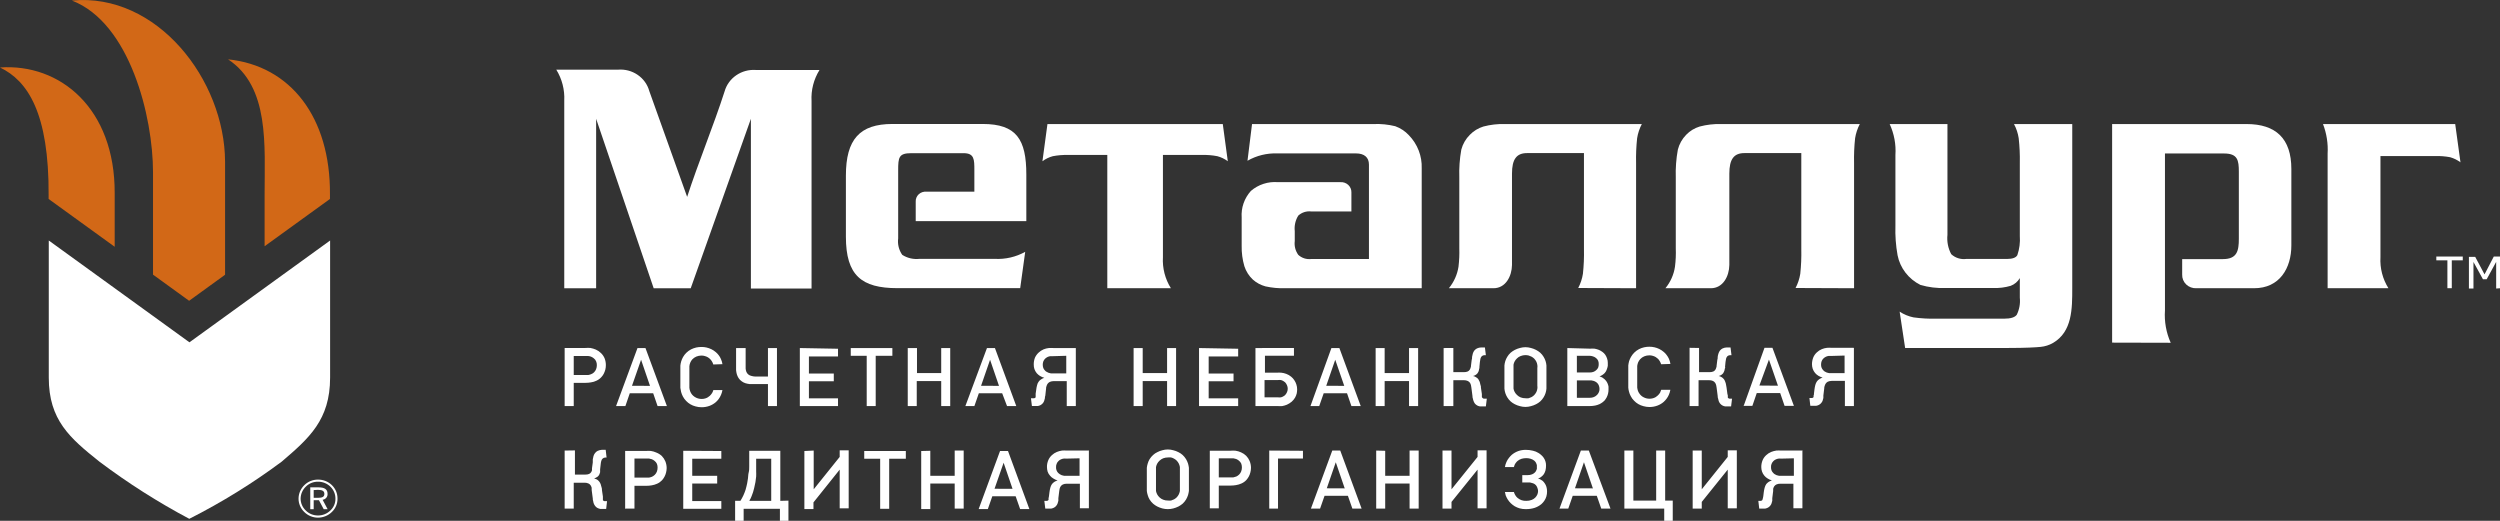<?xml version="1.0" encoding="UTF-8"?> <svg xmlns="http://www.w3.org/2000/svg" width="192" height="40" viewBox="0 0 192 40" fill="none"><rect x="0" y="0" width="192" height="40" fill="#333333" stroke="none"/><g clip-path="url(#clip0_6475_1337)"><path fill-rule="evenodd" clip-rule="evenodd" d="M14.537 39.845C17.032 38.583 19.41 37.112 21.643 35.448C23.724 33.663 25.352 32.258 25.352 29.003V18.471L14.549 26.29L3.746 18.471V29.003C3.746 32.258 5.368 33.645 7.627 35.448C9.807 37.089 12.117 38.56 14.537 39.845Z" fill="white"></path><path fill-rule="evenodd" clip-rule="evenodd" d="M20.321 18.911V15.002C20.321 11.14 20.712 6.671 17.517 4.558C22.334 5.052 25.383 9.033 25.34 14.918V15.281L20.321 18.911ZM11.752 21.101V13.223C11.752 8.98 9.983 1.756 5.521 0.042C12.064 -0.583 17.26 6.135 17.285 12.407C17.285 20.81 17.285 13.127 17.285 21.101L14.524 23.101L11.764 21.101H11.752ZM0 5.183C2.136 6.207 3.77 8.688 3.734 15.008V15.281L8.808 18.953V14.841C8.832 8.313 4.603 4.856 0 5.183Z" fill="#D26817"></path><path fill-rule="evenodd" clip-rule="evenodd" d="M24.421 36.834C24.226 36.832 24.033 36.869 23.854 36.941C23.674 37.014 23.511 37.121 23.375 37.257C23.092 37.531 22.931 37.903 22.928 38.292C22.927 38.483 22.966 38.673 23.041 38.85C23.117 39.027 23.228 39.187 23.368 39.321C23.505 39.459 23.669 39.568 23.849 39.643C24.03 39.717 24.225 39.756 24.421 39.756C24.621 39.755 24.818 39.716 25.002 39.64C25.186 39.565 25.353 39.454 25.492 39.316C25.632 39.182 25.742 39.023 25.815 38.847C25.889 38.671 25.925 38.482 25.921 38.292C25.923 38.1 25.886 37.909 25.812 37.731C25.737 37.553 25.627 37.392 25.487 37.256C25.347 37.12 25.181 37.013 24.998 36.94C24.815 36.868 24.619 36.832 24.421 36.834ZM25.762 38.298C25.764 38.466 25.732 38.633 25.665 38.789C25.599 38.945 25.5 39.085 25.376 39.202C25.251 39.325 25.103 39.423 24.939 39.489C24.775 39.556 24.599 39.59 24.421 39.589C24.247 39.59 24.074 39.556 23.913 39.491C23.752 39.426 23.607 39.33 23.485 39.208C23.359 39.089 23.259 38.947 23.191 38.789C23.123 38.632 23.087 38.463 23.087 38.292C23.092 37.945 23.237 37.614 23.491 37.37C23.611 37.249 23.756 37.153 23.916 37.089C24.076 37.025 24.248 36.992 24.421 36.995C24.598 36.993 24.773 37.026 24.936 37.091C25.099 37.156 25.248 37.252 25.373 37.373C25.497 37.494 25.596 37.639 25.663 37.797C25.73 37.956 25.763 38.126 25.762 38.298ZM24.47 37.429C24.948 37.429 25.156 37.596 25.156 37.923C25.166 38.032 25.132 38.141 25.061 38.227C24.991 38.312 24.888 38.368 24.776 38.381L25.162 39.107H24.862L24.495 38.417H24.091V39.107H23.828V37.429H24.47ZM24.415 37.62C24.758 37.62 24.911 37.715 24.911 37.935C24.911 38.155 24.758 38.233 24.415 38.233H24.091V37.638L24.415 37.62Z" fill="white"></path><path fill-rule="evenodd" clip-rule="evenodd" d="M52.773 15.121C53.611 12.532 54.817 9.61 55.65 7.016C55.792 6.516 56.109 6.079 56.545 5.78C56.981 5.48 57.51 5.337 58.043 5.374H62.939C62.494 6.089 62.281 6.919 62.327 7.754V22.16H57.669V9.123L53.048 22.137H50.202L45.783 9.123V22.137H43.335V7.73C43.377 6.895 43.164 6.067 42.723 5.35H47.466C48.001 5.307 48.534 5.448 48.972 5.748C49.411 6.048 49.727 6.489 49.865 6.992L52.773 15.121Z" fill="white"></path><path fill-rule="evenodd" clip-rule="evenodd" d="M149.564 9.527V18.036C149.511 18.547 149.611 19.061 149.852 19.518C150.004 19.66 150.187 19.768 150.387 19.831C150.587 19.895 150.8 19.914 151.009 19.887H154.149C154.565 19.887 154.828 19.786 154.932 19.595C155.094 19.122 155.159 18.623 155.122 18.125V12.514C155.135 11.88 155.106 11.246 155.036 10.616C154.979 10.236 154.857 9.868 154.675 9.527H159.149V22.136C159.149 23.713 159.149 25.474 157.674 26.337C157.382 26.504 157.057 26.608 156.72 26.641C156.371 26.677 155.557 26.724 154.271 26.724H146.314L145.892 23.933C146.212 24.146 146.572 24.295 146.951 24.374C147.537 24.455 148.128 24.489 148.72 24.475H153.91C154.418 24.475 154.743 24.374 154.889 24.171C155.087 23.765 155.168 23.315 155.122 22.868V21.357C154.966 21.629 154.717 21.839 154.418 21.952C153.984 22.08 153.531 22.136 153.078 22.118H149.405C148.756 22.144 148.106 22.064 147.483 21.88C147.033 21.654 146.641 21.332 146.338 20.937C146.035 20.542 145.828 20.085 145.733 19.601C145.599 18.855 145.544 18.097 145.568 17.34V11.907C145.622 11.091 145.471 10.274 145.127 9.527H149.564Z" fill="white"></path><path fill-rule="evenodd" clip-rule="evenodd" d="M85.041 22.136V11.901H82.017C81.627 11.891 81.237 11.923 80.854 11.996C80.566 12.074 80.296 12.205 80.059 12.383L80.444 9.527H93.91L94.295 12.383C94.056 12.205 93.784 12.074 93.493 11.996C93.111 11.922 92.721 11.89 92.331 11.901H89.313V19.756C89.264 20.591 89.478 21.421 89.925 22.136H85.041Z" fill="white"></path><path fill-rule="evenodd" clip-rule="evenodd" d="M178.761 22.136V11.806C178.807 11.03 178.686 10.254 178.406 9.527H188.56L188.964 12.466C188.726 12.289 188.457 12.156 188.169 12.074C187.786 12.003 187.396 11.973 187.006 11.985H182.819V19.756C182.771 20.591 182.984 21.421 183.431 22.136H178.761Z" fill="white"></path><path fill-rule="evenodd" clip-rule="evenodd" d="M187.109 19.994H187.96V22.136H188.297V19.994H189.141V19.703H187.109V19.994ZM192.006 22.136V19.703H191.522L190.812 21.071L190.096 19.726H189.613V22.16H189.962C189.962 21.476 189.962 20.797 189.962 20.119L190.69 21.446H190.978L191.706 20.113C191.706 20.792 191.706 21.476 191.706 22.16L192.006 22.136Z" fill="white"></path><path fill-rule="evenodd" clip-rule="evenodd" d="M142.392 22.136V12.52C142.378 11.884 142.404 11.248 142.472 10.616C142.532 10.237 142.654 9.869 142.833 9.527H132.189C131.631 9.51 131.074 9.575 130.536 9.717C130.141 9.837 129.784 10.054 129.502 10.348C129.188 10.668 128.967 11.062 128.859 11.491C128.73 12.197 128.677 12.915 128.7 13.633V19.072C128.718 19.541 128.697 20.01 128.639 20.476C128.551 21.084 128.298 21.657 127.904 22.136H131.393C132.323 22.136 132.801 21.22 132.813 20.351V13.335C132.813 12.235 133.156 11.758 133.97 11.758H138.34V19.131C138.354 19.765 138.328 20.399 138.261 21.029C138.2 21.409 138.078 21.776 137.899 22.118L142.392 22.136Z" fill="white"></path><path fill-rule="evenodd" clip-rule="evenodd" d="M78.822 16.983H70.327V15.489C70.321 15.383 70.338 15.278 70.379 15.179C70.419 15.08 70.481 14.992 70.56 14.918C70.639 14.845 70.734 14.79 70.837 14.756C70.941 14.722 71.05 14.71 71.159 14.722H74.831V13.079C74.831 12.246 74.831 11.764 73.999 11.764H69.996C69.017 11.764 68.98 12.086 68.98 13.103V18.31C68.922 18.753 69.033 19.202 69.292 19.572C69.68 19.822 70.146 19.931 70.608 19.881H76.404C77.219 19.923 78.029 19.735 78.736 19.34L78.351 22.13H68.919C66.171 22.13 64.965 21.16 64.965 18.179V13.484C64.965 10.705 66.024 9.521 68.539 9.521H75.468C78.069 9.521 78.822 10.711 78.822 13.407V16.983Z" fill="white"></path><path fill-rule="evenodd" clip-rule="evenodd" d="M96.156 9.527H105.496C106.054 9.504 106.613 9.56 107.155 9.693C107.556 9.838 107.915 10.075 108.201 10.384C108.531 10.724 108.788 11.124 108.957 11.561C109.126 11.998 109.204 12.464 109.187 12.931V22.136H98.714C98.2 22.152 97.686 22.104 97.184 21.993C96.827 21.896 96.498 21.719 96.223 21.476C95.919 21.192 95.694 20.838 95.568 20.446C95.419 19.935 95.349 19.406 95.36 18.875V16.703C95.334 16.334 95.384 15.964 95.505 15.614C95.627 15.263 95.819 14.94 96.07 14.662C96.352 14.419 96.682 14.233 97.04 14.118C97.397 14.002 97.776 13.959 98.151 13.99H102.938C103.047 13.981 103.158 13.995 103.262 14.031C103.365 14.067 103.46 14.123 103.541 14.196C103.621 14.27 103.684 14.359 103.727 14.457C103.77 14.556 103.79 14.662 103.788 14.769V16.239H100.691C100.513 16.219 100.332 16.238 100.162 16.293C99.992 16.349 99.836 16.44 99.706 16.56C99.486 16.918 99.392 17.336 99.437 17.75V18.512C99.389 18.885 99.485 19.262 99.706 19.571C99.836 19.692 99.992 19.783 100.162 19.839C100.332 19.894 100.513 19.913 100.691 19.893H105.135C105.135 17.447 105.135 15.079 105.135 12.639C105.135 12.091 104.78 11.782 104.143 11.782H98.096C97.293 11.753 96.498 11.949 95.807 12.347L96.156 9.527Z" fill="white"></path><path fill-rule="evenodd" clip-rule="evenodd" d="M162.211 26.314V9.527H172.537C174.783 9.527 175.976 10.64 175.976 12.978V18.852C175.976 20.583 175.083 22.142 173.106 22.136H168.687C168.542 22.144 168.398 22.122 168.263 22.072C168.127 22.023 168.004 21.946 167.901 21.847C167.798 21.749 167.717 21.631 167.664 21.5C167.611 21.369 167.586 21.229 167.591 21.089V19.899H170.719C171.814 19.899 171.943 19.262 171.943 18.334V13.198C171.943 12.306 171.857 11.788 170.804 11.788H166.269C166.269 15.638 166.269 19.994 166.269 23.844C166.211 24.693 166.362 25.544 166.71 26.325L162.211 26.314Z" fill="white"></path><path fill-rule="evenodd" clip-rule="evenodd" d="M125.651 22.136V12.52C125.636 11.884 125.663 11.248 125.731 10.616C125.791 10.237 125.913 9.869 126.092 9.527H115.576C115.019 9.51 114.462 9.575 113.924 9.717C113.53 9.839 113.174 10.056 112.889 10.348C112.569 10.666 112.341 11.06 112.228 11.491C112.102 12.198 112.051 12.916 112.075 13.633V19.072C112.09 19.541 112.069 20.01 112.014 20.476C111.922 21.083 111.666 21.656 111.273 22.136H114.701C115.631 22.136 116.109 21.22 116.121 20.351V13.335C116.121 12.235 116.464 11.758 117.278 11.758H121.648V19.131C121.662 19.765 121.636 20.399 121.568 21.029C121.508 21.409 121.386 21.776 121.207 22.118L125.651 22.136Z" fill="white"></path><path fill-rule="evenodd" clip-rule="evenodd" d="M43.365 31.187H44.063V29.402H44.969C45.108 29.402 45.248 29.39 45.385 29.366C45.53 29.347 45.671 29.305 45.801 29.241C45.943 29.178 46.07 29.087 46.175 28.974C46.25 28.895 46.313 28.807 46.364 28.712C46.416 28.611 46.457 28.505 46.487 28.396C46.517 28.279 46.531 28.16 46.53 28.039C46.531 27.86 46.498 27.683 46.432 27.516C46.369 27.369 46.278 27.235 46.162 27.123C46.048 27.008 45.913 26.916 45.764 26.849C45.631 26.792 45.492 26.75 45.348 26.724C45.218 26.713 45.087 26.713 44.957 26.724H43.365V31.187ZM44.063 27.343H44.975C45.044 27.337 45.114 27.337 45.183 27.343C45.254 27.35 45.324 27.366 45.391 27.391C45.467 27.422 45.537 27.464 45.599 27.516C45.683 27.576 45.747 27.659 45.783 27.754C45.821 27.844 45.84 27.941 45.838 28.039C45.839 28.145 45.82 28.25 45.783 28.349C45.747 28.439 45.693 28.522 45.624 28.593C45.562 28.655 45.487 28.704 45.403 28.735C45.331 28.766 45.255 28.788 45.177 28.801H44.975H44.063V27.319V27.343ZM47.313 31.187H48.029L48.366 30.205H50.165L50.502 31.187H51.218L49.572 26.73H48.959L47.313 31.187ZM48.537 29.628L49.235 27.629L49.92 29.634L48.537 29.628ZM55.484 27.968C55.465 27.832 55.425 27.7 55.368 27.575C55.324 27.466 55.264 27.364 55.19 27.272C55.129 27.192 55.059 27.118 54.982 27.051C54.877 26.959 54.76 26.881 54.633 26.819C54.514 26.763 54.389 26.719 54.26 26.688C54.134 26.66 54.004 26.646 53.874 26.647C53.739 26.646 53.603 26.66 53.471 26.688C53.332 26.72 53.199 26.768 53.073 26.831C52.937 26.902 52.813 26.992 52.705 27.099C52.607 27.197 52.522 27.307 52.455 27.426C52.396 27.532 52.348 27.644 52.314 27.759C52.283 27.864 52.262 27.972 52.252 28.081C52.247 28.176 52.247 28.271 52.252 28.366V29.557C52.252 29.616 52.252 29.694 52.252 29.789C52.264 29.893 52.282 29.996 52.308 30.098C52.34 30.217 52.385 30.333 52.442 30.443C52.508 30.57 52.593 30.686 52.693 30.788C52.886 30.994 53.138 31.141 53.415 31.211C53.566 31.254 53.723 31.276 53.881 31.276C54.09 31.277 54.297 31.241 54.493 31.169C54.67 31.103 54.834 31.006 54.976 30.884C55.055 30.813 55.127 30.735 55.19 30.651C55.341 30.444 55.441 30.206 55.484 29.955H54.786C54.765 30.032 54.735 30.106 54.695 30.175C54.645 30.256 54.586 30.33 54.517 30.396C54.468 30.439 54.414 30.479 54.358 30.515C54.293 30.554 54.223 30.584 54.15 30.604C53.972 30.654 53.783 30.652 53.606 30.599C53.428 30.547 53.271 30.445 53.152 30.306C53.088 30.23 53.039 30.143 53.005 30.05C52.973 29.964 52.953 29.874 52.944 29.783C52.938 29.7 52.938 29.616 52.944 29.533V28.414C52.938 28.317 52.938 28.22 52.944 28.122C52.963 27.933 53.04 27.752 53.164 27.605C53.252 27.511 53.358 27.436 53.477 27.385C53.601 27.334 53.734 27.308 53.868 27.307C53.962 27.305 54.055 27.319 54.144 27.349C54.224 27.37 54.3 27.402 54.37 27.444C54.432 27.483 54.49 27.529 54.542 27.581C54.597 27.636 54.644 27.698 54.682 27.765C54.726 27.836 54.759 27.912 54.78 27.992L55.484 27.968ZM56.531 26.73V28.14C56.531 28.224 56.531 28.319 56.531 28.426C56.541 28.53 56.559 28.634 56.586 28.735C56.617 28.84 56.662 28.94 56.721 29.033C56.786 29.137 56.874 29.226 56.978 29.295C57.061 29.354 57.154 29.401 57.253 29.432C57.357 29.463 57.463 29.485 57.571 29.497C57.679 29.503 57.788 29.503 57.896 29.497H58.979V31.187H59.671V26.73H58.979V28.92H58.018C57.914 28.916 57.812 28.9 57.712 28.872C57.617 28.853 57.528 28.81 57.455 28.747C57.392 28.69 57.343 28.618 57.314 28.539C57.289 28.464 57.273 28.386 57.265 28.307C57.265 28.23 57.265 28.158 57.265 28.093V26.73H56.531ZM61.427 26.73V31.187H64.359V30.592H62.125V29.283H64.035V28.688H62.125V27.379H64.359V26.784L61.427 26.73ZM67.266 27.325H68.534V26.73H65.338V27.325H66.563V31.187H67.254V27.319L67.266 27.325ZM69.715 26.73V31.187H70.406V29.265H72.285V31.187H72.977V26.73H72.285V28.652H70.425V26.73H69.715ZM74.122 31.187H74.832L75.174 30.205H76.968L77.341 31.187H78.051L76.411 26.73H75.799L74.14 31.187H74.122ZM75.346 29.628L76.037 27.629L76.723 29.634L75.346 29.628ZM82.587 26.73H80.916C80.791 26.722 80.667 26.722 80.542 26.73C80.405 26.745 80.271 26.779 80.144 26.831C80.004 26.892 79.875 26.977 79.765 27.081C79.645 27.192 79.549 27.326 79.483 27.474C79.42 27.64 79.389 27.815 79.392 27.992C79.389 28.108 79.406 28.225 79.441 28.337C79.481 28.456 79.543 28.567 79.624 28.664C79.696 28.744 79.778 28.814 79.869 28.872C79.972 28.934 80.083 28.982 80.2 29.015C80.114 29.043 80.034 29.083 79.961 29.134C79.887 29.175 79.824 29.232 79.777 29.301C79.713 29.383 79.669 29.479 79.649 29.58C79.616 29.697 79.593 29.817 79.581 29.938L79.538 30.235C79.544 30.288 79.544 30.342 79.538 30.396C79.541 30.423 79.541 30.451 79.538 30.479V30.515C79.51 30.549 79.472 30.574 79.428 30.586C79.39 30.591 79.351 30.591 79.312 30.586H79.177L79.251 31.181H79.496H79.71C79.783 31.168 79.853 31.144 79.918 31.11C79.986 31.07 80.046 31.02 80.096 30.961C80.138 30.907 80.171 30.847 80.193 30.782C80.218 30.717 80.236 30.649 80.249 30.58C80.249 30.509 80.249 30.449 80.279 30.39L80.34 29.83C80.34 29.783 80.34 29.723 80.371 29.658C80.388 29.595 80.415 29.535 80.451 29.479C80.496 29.418 80.554 29.367 80.622 29.331C80.715 29.292 80.815 29.271 80.916 29.271H81.926V31.187H82.623V26.73H82.587ZM81.889 27.325V28.676H80.91H80.708C80.645 28.666 80.583 28.651 80.524 28.628C80.474 28.611 80.427 28.587 80.383 28.557C80.336 28.534 80.294 28.501 80.261 28.462C80.203 28.406 80.157 28.339 80.126 28.265C80.098 28.185 80.084 28.1 80.083 28.015C80.082 27.928 80.096 27.842 80.126 27.759C80.158 27.676 80.208 27.601 80.273 27.539C80.328 27.49 80.39 27.448 80.457 27.414C80.519 27.387 80.585 27.366 80.653 27.355C80.72 27.349 80.787 27.349 80.855 27.355L81.889 27.325ZM87.061 26.73V31.187H87.759V29.265H89.632V31.187H90.323V26.73H89.632V28.652H87.759V26.73H87.061ZM92.086 26.73V31.187H95.091V30.592H92.826V29.283H94.736V28.688H92.826V27.379H95.091V26.784L92.086 26.73ZM96.419 26.73V31.187H98.152C98.26 31.195 98.368 31.195 98.476 31.187C98.6 31.164 98.721 31.128 98.837 31.08C98.97 31.02 99.094 30.942 99.204 30.848C99.306 30.758 99.393 30.654 99.461 30.538C99.519 30.435 99.562 30.325 99.59 30.211C99.609 30.111 99.619 30.009 99.621 29.908C99.622 29.776 99.602 29.646 99.559 29.521C99.523 29.405 99.469 29.295 99.4 29.194C99.336 29.095 99.255 29.006 99.162 28.932C99.05 28.837 98.921 28.762 98.782 28.712C98.658 28.665 98.528 28.635 98.396 28.622C98.282 28.614 98.168 28.614 98.054 28.622H97.148V27.319H99.376V26.724L96.419 26.73ZM97.117 29.188H98.139C98.219 29.178 98.299 29.178 98.378 29.188C98.443 29.205 98.504 29.231 98.562 29.265C98.611 29.291 98.656 29.323 98.696 29.36C98.759 29.428 98.809 29.507 98.843 29.592C98.88 29.675 98.898 29.764 98.898 29.854C98.897 29.944 98.879 30.033 98.843 30.116C98.808 30.199 98.758 30.275 98.696 30.342C98.656 30.38 98.611 30.412 98.562 30.437C98.506 30.474 98.444 30.5 98.378 30.515C98.299 30.527 98.218 30.527 98.139 30.515H97.117V29.164V29.188ZM100.6 31.187H101.316L101.659 30.205H103.452L103.789 31.187H104.505L102.864 26.73H102.252L100.643 31.187H100.6ZM101.855 29.628L102.546 27.629L103.238 29.634L101.855 29.628ZM105.649 26.73V31.187H106.341V29.265H108.214V31.187H108.912V26.73H108.214V28.652H106.341V26.73H105.649ZM110.87 26.73V31.187H111.617V29.2H112.431C112.532 29.197 112.633 29.217 112.725 29.259C112.794 29.292 112.852 29.341 112.896 29.402C112.931 29.459 112.956 29.521 112.97 29.586C112.984 29.643 112.995 29.701 113 29.759L113.086 30.419C113.086 30.479 113.086 30.544 113.117 30.61C113.128 30.677 113.147 30.743 113.172 30.806C113.196 30.872 113.229 30.934 113.27 30.991C113.318 31.051 113.379 31.102 113.447 31.14C113.512 31.175 113.582 31.199 113.655 31.211C113.727 31.217 113.798 31.217 113.869 31.211H114.114L114.188 30.616H114.065C114.027 30.621 113.988 30.621 113.949 30.616C113.906 30.604 113.867 30.579 113.839 30.544C113.826 30.53 113.816 30.514 113.808 30.497C113.806 30.469 113.806 30.441 113.808 30.413C113.803 30.364 113.803 30.314 113.808 30.265L113.735 29.765C113.735 29.699 113.735 29.628 113.698 29.557C113.686 29.48 113.668 29.404 113.643 29.331C113.615 29.26 113.58 29.192 113.539 29.128L113.453 29.033C113.41 28.998 113.363 28.968 113.313 28.944C113.256 28.91 113.194 28.888 113.129 28.878C113.171 28.87 113.213 28.856 113.251 28.837L113.374 28.765C113.411 28.738 113.444 28.706 113.472 28.67C113.501 28.631 113.526 28.589 113.545 28.545C113.563 28.501 113.577 28.455 113.588 28.408C113.588 28.361 113.588 28.313 113.619 28.277C113.62 28.245 113.62 28.214 113.619 28.182L113.655 27.807C113.665 27.719 113.679 27.632 113.698 27.545C113.716 27.474 113.752 27.409 113.802 27.355C113.859 27.305 113.933 27.277 114.01 27.277H114.114L114.041 26.683H113.759C113.645 26.686 113.532 26.712 113.429 26.76C113.348 26.803 113.277 26.861 113.221 26.932C113.172 27.002 113.135 27.078 113.111 27.159C113.086 27.241 113.068 27.324 113.055 27.409C113.055 27.492 113.055 27.575 113.025 27.646L112.97 28.093C112.97 28.14 112.97 28.194 112.939 28.247C112.927 28.306 112.902 28.361 112.866 28.408C112.828 28.463 112.775 28.507 112.713 28.533C112.625 28.567 112.531 28.583 112.437 28.581H111.617V26.724L110.87 26.73ZM118.766 28.331C118.771 28.244 118.771 28.156 118.766 28.069C118.748 27.836 118.675 27.61 118.552 27.409C118.481 27.289 118.392 27.181 118.289 27.087C118.191 27.005 118.084 26.933 117.97 26.873C117.844 26.808 117.711 26.759 117.573 26.724C117.299 26.645 117.008 26.645 116.734 26.724C116.596 26.759 116.462 26.808 116.336 26.873C116.223 26.933 116.116 27.005 116.018 27.087C115.914 27.181 115.826 27.289 115.755 27.409C115.632 27.61 115.559 27.836 115.54 28.069C115.535 28.156 115.535 28.244 115.54 28.331V29.586C115.535 29.674 115.535 29.761 115.54 29.848C115.559 30.081 115.632 30.308 115.755 30.509C115.826 30.628 115.914 30.736 116.018 30.83C116.114 30.914 116.221 30.986 116.336 31.044C116.462 31.109 116.596 31.159 116.734 31.193C117.008 31.272 117.299 31.272 117.573 31.193C117.711 31.159 117.844 31.109 117.97 31.044C118.085 30.986 118.192 30.914 118.289 30.83C118.392 30.736 118.481 30.628 118.552 30.509C118.675 30.308 118.748 30.081 118.766 29.848C118.772 29.761 118.772 29.674 118.766 29.586V28.331ZM118.068 29.628C118.08 29.703 118.08 29.779 118.068 29.854C118.055 29.94 118.031 30.024 117.995 30.104C117.95 30.193 117.892 30.275 117.823 30.348C117.763 30.406 117.695 30.456 117.621 30.497C117.549 30.533 117.473 30.562 117.395 30.586C117.314 30.595 117.232 30.595 117.15 30.586C117.027 30.586 116.904 30.564 116.789 30.521C116.683 30.478 116.588 30.416 116.508 30.336C116.433 30.267 116.371 30.187 116.324 30.098C116.282 30.02 116.253 29.935 116.238 29.848C116.232 29.765 116.232 29.681 116.238 29.598V28.259C116.232 28.176 116.232 28.093 116.238 28.009C116.253 27.922 116.282 27.838 116.324 27.759C116.371 27.671 116.433 27.591 116.508 27.521C116.586 27.442 116.683 27.381 116.789 27.343C116.904 27.298 117.026 27.273 117.15 27.272C117.233 27.273 117.315 27.283 117.395 27.301C117.473 27.325 117.549 27.355 117.621 27.391C117.695 27.431 117.763 27.481 117.823 27.539C117.892 27.612 117.95 27.695 117.995 27.783C118.031 27.863 118.055 27.947 118.068 28.033C118.08 28.108 118.08 28.184 118.068 28.259V29.598V29.628ZM120.37 26.73V31.187H122.077C122.223 31.187 122.369 31.173 122.512 31.145C122.625 31.121 122.736 31.085 122.842 31.038C122.922 31 122.998 30.954 123.069 30.901L123.216 30.776C123.282 30.699 123.339 30.616 123.387 30.527C123.436 30.434 123.473 30.336 123.497 30.235C123.522 30.134 123.534 30.03 123.534 29.926C123.54 29.848 123.54 29.771 123.534 29.694C123.52 29.614 123.498 29.536 123.467 29.461C123.436 29.385 123.395 29.313 123.344 29.247C123.311 29.201 123.272 29.159 123.228 29.122C123.178 29.075 123.123 29.033 123.063 28.997C122.993 28.96 122.919 28.93 122.842 28.908C122.99 28.854 123.124 28.768 123.234 28.658L123.32 28.545C123.362 28.476 123.395 28.402 123.418 28.325C123.447 28.248 123.467 28.168 123.479 28.087C123.485 28.014 123.485 27.94 123.479 27.867C123.481 27.747 123.46 27.628 123.418 27.516C123.385 27.416 123.337 27.322 123.277 27.236C123.221 27.159 123.153 27.09 123.075 27.034C122.989 26.971 122.897 26.917 122.8 26.873C122.693 26.831 122.582 26.8 122.469 26.778C122.353 26.769 122.236 26.769 122.12 26.778L120.37 26.73ZM121.061 27.325H122.065C122.155 27.324 122.244 27.338 122.328 27.367C122.413 27.391 122.492 27.431 122.561 27.486C122.64 27.541 122.702 27.618 122.738 27.706C122.771 27.789 122.786 27.879 122.781 27.968C122.783 28.052 122.77 28.137 122.744 28.218C122.713 28.293 122.665 28.36 122.604 28.414C122.537 28.481 122.455 28.532 122.365 28.563C122.283 28.592 122.196 28.606 122.108 28.605H121.104V27.319L121.061 27.325ZM121.061 29.217H122.102C122.144 29.212 122.188 29.212 122.23 29.217C122.293 29.224 122.355 29.238 122.414 29.259C122.482 29.285 122.545 29.319 122.604 29.36C122.648 29.394 122.688 29.434 122.72 29.479C122.761 29.53 122.79 29.589 122.806 29.652C122.832 29.727 122.844 29.805 122.842 29.884C122.844 29.97 122.826 30.056 122.787 30.134C122.755 30.203 122.711 30.267 122.659 30.324L122.536 30.425C122.478 30.463 122.414 30.493 122.347 30.515C122.261 30.54 122.173 30.552 122.083 30.55H121.104V29.212L121.061 29.217ZM128.29 27.95C128.267 27.815 128.228 27.683 128.174 27.557C128.125 27.449 128.064 27.347 127.99 27.254C127.93 27.172 127.86 27.098 127.782 27.034C127.677 26.942 127.559 26.864 127.433 26.802C127.314 26.744 127.189 26.7 127.06 26.671C126.933 26.642 126.804 26.628 126.674 26.629C126.54 26.628 126.407 26.642 126.276 26.671C126.138 26.701 126.004 26.749 125.878 26.813C125.743 26.884 125.619 26.974 125.511 27.081C125.413 27.179 125.328 27.289 125.26 27.409C125.2 27.514 125.15 27.626 125.113 27.742C125.085 27.847 125.065 27.955 125.052 28.063C125.046 28.158 125.046 28.253 125.052 28.349V29.539C125.047 29.616 125.047 29.694 125.052 29.771C125.06 29.875 125.079 29.979 125.107 30.08C125.137 30.2 125.182 30.316 125.242 30.425C125.306 30.553 125.39 30.669 125.493 30.77C125.686 30.977 125.937 31.123 126.215 31.193C126.364 31.236 126.519 31.258 126.674 31.259C126.883 31.261 127.091 31.224 127.286 31.151C127.464 31.086 127.628 30.989 127.77 30.866C127.849 30.795 127.92 30.718 127.984 30.634C128.057 30.538 128.119 30.434 128.167 30.324C128.221 30.2 128.26 30.07 128.284 29.938H127.58C127.558 30.013 127.53 30.087 127.494 30.158C127.444 30.239 127.383 30.314 127.311 30.378C127.263 30.422 127.212 30.462 127.158 30.497C127.092 30.535 127.022 30.565 126.949 30.586C126.858 30.612 126.763 30.624 126.668 30.622C126.527 30.621 126.389 30.588 126.264 30.527C126.142 30.473 126.035 30.391 125.952 30.288C125.888 30.211 125.837 30.125 125.799 30.033C125.77 29.945 125.749 29.856 125.738 29.765C125.738 29.676 125.738 29.592 125.738 29.515V28.396C125.731 28.299 125.731 28.202 125.738 28.105C125.75 28.013 125.772 27.924 125.805 27.837C125.845 27.747 125.899 27.662 125.964 27.587C126.05 27.492 126.157 27.417 126.276 27.367C126.398 27.317 126.529 27.291 126.662 27.29C126.757 27.287 126.853 27.302 126.943 27.331C127.021 27.352 127.096 27.384 127.164 27.426C127.228 27.466 127.287 27.512 127.341 27.563C127.449 27.682 127.528 27.822 127.574 27.974L128.29 27.95ZM129.759 26.712V31.187H130.45V29.2H131.265C131.366 29.197 131.466 29.217 131.558 29.259C131.625 29.292 131.682 29.341 131.724 29.402C131.761 29.459 131.788 29.521 131.803 29.586C131.818 29.643 131.828 29.701 131.834 29.759L131.919 30.419C131.919 30.479 131.919 30.544 131.95 30.61C131.963 30.676 131.979 30.742 131.999 30.806C132.025 30.872 132.06 30.934 132.103 30.991C132.152 31.051 132.212 31.102 132.281 31.14C132.345 31.175 132.416 31.199 132.489 31.211C132.558 31.216 132.627 31.216 132.697 31.211H132.948L133.021 30.616H132.929C132.891 30.621 132.852 30.621 132.813 30.616C132.767 30.605 132.726 30.58 132.697 30.544C132.694 30.529 132.694 30.513 132.697 30.497C132.694 30.469 132.694 30.441 132.697 30.413C132.697 30.378 132.697 30.324 132.666 30.265L132.599 29.765L132.562 29.557C132.551 29.479 132.531 29.403 132.501 29.331C132.477 29.259 132.444 29.191 132.403 29.128L132.311 29.033C132.271 28.997 132.225 28.967 132.176 28.944C132.12 28.91 132.058 28.888 131.993 28.878C132.035 28.869 132.076 28.855 132.115 28.837L132.238 28.765C132.273 28.736 132.306 28.705 132.336 28.67C132.363 28.631 132.386 28.589 132.403 28.545C132.423 28.501 132.439 28.455 132.452 28.408C132.452 28.361 132.452 28.313 132.483 28.277C132.513 28.241 132.483 28.206 132.483 28.182L132.519 27.807C132.529 27.719 132.543 27.632 132.562 27.545C132.58 27.474 132.616 27.409 132.666 27.355C132.723 27.305 132.797 27.277 132.874 27.277H132.978L132.905 26.683H132.623C132.509 26.686 132.396 26.712 132.293 26.76C132.211 26.801 132.14 26.86 132.085 26.932C132.036 27.002 131.999 27.078 131.975 27.159C131.947 27.24 131.929 27.324 131.919 27.409C131.919 27.492 131.919 27.575 131.889 27.646L131.834 28.093C131.834 28.14 131.834 28.194 131.803 28.247C131.789 28.305 131.764 28.359 131.73 28.408C131.692 28.463 131.639 28.507 131.577 28.533C131.489 28.566 131.395 28.583 131.301 28.581H130.487V26.724L129.759 26.712ZM133.866 31.169H134.582L134.919 30.187H136.718L137.055 31.169H137.771L136.124 26.712H135.512L133.909 31.187L133.866 31.169ZM135.121 29.61L135.855 27.617L136.547 29.622L135.121 29.61ZM142.355 26.712H140.69C140.566 26.704 140.441 26.704 140.317 26.712C140.18 26.727 140.046 26.761 139.919 26.813C139.775 26.872 139.645 26.957 139.534 27.063C139.413 27.173 139.319 27.307 139.258 27.456C139.193 27.621 139.16 27.797 139.16 27.974C139.16 28.091 139.179 28.207 139.215 28.319C139.256 28.438 139.318 28.549 139.399 28.646C139.469 28.727 139.552 28.798 139.644 28.855C139.746 28.917 139.858 28.965 139.974 28.997C139.887 29.026 139.805 29.066 139.729 29.116C139.658 29.161 139.596 29.217 139.546 29.283C139.486 29.368 139.443 29.463 139.417 29.563C139.387 29.68 139.365 29.799 139.35 29.92L139.313 30.217C139.313 30.283 139.313 30.336 139.283 30.378C139.285 30.405 139.285 30.433 139.283 30.461V30.497C139.254 30.531 139.216 30.556 139.172 30.568C139.134 30.573 139.095 30.573 139.056 30.568H138.964L139.032 31.163H139.283H139.491C139.564 31.151 139.634 31.127 139.699 31.092C139.769 31.056 139.829 31.005 139.876 30.943C139.923 30.891 139.958 30.83 139.98 30.765C140.004 30.699 140.023 30.631 140.035 30.562C140.035 30.491 140.035 30.431 140.035 30.372L140.103 29.812C140.103 29.765 140.103 29.705 140.133 29.64C140.151 29.577 140.178 29.517 140.213 29.461C140.254 29.399 140.311 29.348 140.378 29.313C140.471 29.274 140.571 29.254 140.672 29.253H141.688V31.187H142.38V26.73L142.355 26.712ZM141.664 27.307V28.658H140.684C140.617 28.665 140.549 28.665 140.482 28.658C140.418 28.648 140.354 28.633 140.293 28.61C140.243 28.591 140.196 28.567 140.152 28.539C140.106 28.516 140.067 28.483 140.035 28.444C139.978 28.388 139.932 28.321 139.901 28.247C139.87 28.168 139.855 28.083 139.858 27.998C139.856 27.91 139.871 27.824 139.901 27.742C139.932 27.659 139.982 27.583 140.048 27.521C140.102 27.471 140.164 27.429 140.231 27.397C140.293 27.368 140.359 27.348 140.427 27.337C140.494 27.331 140.562 27.331 140.629 27.337L141.664 27.307ZM43.365 34.603V39.06H44.063V37.072H44.901C45.003 37.07 45.103 37.09 45.195 37.132C45.263 37.163 45.321 37.212 45.361 37.275C45.396 37.332 45.423 37.394 45.44 37.459C45.44 37.525 45.44 37.578 45.44 37.632L45.526 38.286C45.526 38.352 45.526 38.417 45.556 38.483C45.564 38.55 45.581 38.616 45.605 38.679C45.632 38.745 45.666 38.807 45.709 38.863C45.756 38.925 45.817 38.976 45.887 39.012C45.953 39.045 46.023 39.069 46.095 39.084C46.164 39.089 46.234 39.089 46.303 39.084H46.554L46.621 38.489H46.53H46.413C46.37 38.476 46.331 38.451 46.303 38.417C46.299 38.401 46.299 38.385 46.303 38.37C46.3 38.342 46.3 38.314 46.303 38.286C46.303 38.251 46.303 38.197 46.303 38.137L46.23 37.638C46.23 37.572 46.23 37.501 46.199 37.423C46.169 37.346 46.162 37.275 46.138 37.203C46.113 37.131 46.078 37.063 46.034 37.001C46.009 36.966 45.98 36.934 45.948 36.906C45.908 36.868 45.863 36.836 45.813 36.81C45.754 36.784 45.693 36.762 45.63 36.745C45.671 36.734 45.71 36.718 45.746 36.697C45.79 36.679 45.831 36.655 45.869 36.626C45.907 36.602 45.94 36.572 45.967 36.537C45.998 36.499 46.023 36.457 46.04 36.412C46.059 36.365 46.075 36.317 46.089 36.269C46.091 36.225 46.091 36.182 46.089 36.138C46.091 36.106 46.091 36.075 46.089 36.043L46.132 35.668C46.138 35.581 46.152 35.496 46.175 35.412C46.19 35.34 46.226 35.274 46.279 35.222C46.334 35.172 46.405 35.142 46.481 35.138H46.585L46.517 34.543H46.236C46.119 34.551 46.005 34.579 45.899 34.627C45.819 34.668 45.75 34.727 45.697 34.799C45.644 34.867 45.605 34.943 45.581 35.025C45.557 35.107 45.538 35.191 45.526 35.275C45.526 35.358 45.526 35.436 45.526 35.513L45.465 35.959C45.47 36.011 45.47 36.063 45.465 36.114C45.453 36.172 45.428 36.227 45.391 36.275C45.355 36.331 45.301 36.375 45.238 36.4C45.153 36.434 45.061 36.45 44.969 36.447H44.155V34.591L43.365 34.603ZM48.035 39.06H48.727V37.31H49.633C49.772 37.31 49.912 37.298 50.049 37.275C50.193 37.251 50.333 37.209 50.465 37.15C50.609 37.087 50.738 36.995 50.845 36.882C50.916 36.801 50.977 36.714 51.028 36.62C51.083 36.52 51.124 36.414 51.151 36.305C51.182 36.188 51.199 36.068 51.2 35.948C51.199 35.768 51.164 35.591 51.096 35.424C51.034 35.277 50.944 35.142 50.833 35.025C50.711 34.91 50.568 34.819 50.41 34.758C50.276 34.697 50.134 34.655 49.988 34.633C49.859 34.622 49.73 34.622 49.602 34.633H48.011V39.09L48.035 39.06ZM48.727 35.216H49.639C49.708 35.21 49.778 35.21 49.847 35.216C49.92 35.228 49.991 35.246 50.061 35.269C50.137 35.3 50.207 35.342 50.269 35.394C50.349 35.456 50.413 35.535 50.453 35.626C50.488 35.718 50.505 35.815 50.502 35.912C50.504 36.017 50.485 36.122 50.447 36.221C50.412 36.313 50.358 36.396 50.288 36.465C50.225 36.526 50.153 36.576 50.074 36.614C50.001 36.643 49.925 36.665 49.847 36.679H49.639H48.727V35.198V35.216ZM52.473 34.621V39.078H55.398V38.483H53.164V37.138H55.08V36.543H53.164V35.233H55.398V34.638L52.473 34.621ZM59.928 38.465V34.621H57.541V35.394C57.541 35.525 57.541 35.674 57.541 35.823C57.541 35.971 57.541 36.132 57.498 36.293C57.455 36.453 57.467 36.602 57.443 36.745C57.418 36.888 57.406 37.013 57.382 37.12C57.357 37.227 57.308 37.465 57.259 37.62C57.21 37.774 57.149 37.917 57.088 38.054C57.027 38.191 56.947 38.328 56.867 38.459H56.457V40.018H57.112V39.078H59.897V40.018H60.552V38.447L59.928 38.465ZM58.147 35.233H59.23V38.465H57.559C57.559 38.405 57.62 38.346 57.645 38.286L57.724 38.102C57.767 38.002 57.803 37.901 57.835 37.798C57.865 37.697 57.896 37.59 57.92 37.483C57.945 37.376 57.994 37.167 58.018 37.025C58.043 36.882 58.061 36.739 58.073 36.602C58.086 36.465 58.073 36.328 58.073 36.18C58.073 36.031 58.073 35.882 58.073 35.715V35.233H58.147ZM61.776 34.638V39.095H62.474V38.584L64.488 36.067V39.042H65.179V34.585H64.488V35.091L62.492 37.578V34.603L61.776 34.638ZM68.301 35.233H69.568V34.638H66.373V35.233H67.597V39.078H68.289V35.233H68.301ZM70.749 34.638V39.095H71.447V37.138H73.32V39.06H74.011V34.603H73.32V36.543H71.447V34.621L70.749 34.638ZM75.156 39.095H75.866L76.209 38.114H78.002L78.345 39.095H79.055L77.415 34.638H76.803L75.162 39.095H75.156ZM76.38 37.536L77.078 35.537L77.763 37.542L76.38 37.536Z" fill="white"></path><path fill-rule="evenodd" clip-rule="evenodd" d="M83.602 34.603H81.931C81.809 34.594 81.686 34.594 81.564 34.603C81.427 34.622 81.293 34.658 81.166 34.71C81.022 34.769 80.891 34.853 80.78 34.96C80.66 35.07 80.566 35.204 80.505 35.352C80.436 35.517 80.402 35.693 80.407 35.87C80.408 35.987 80.424 36.103 80.456 36.215C80.495 36.334 80.56 36.444 80.646 36.537C80.714 36.62 80.797 36.69 80.891 36.745C80.991 36.813 81.103 36.864 81.221 36.894C81.136 36.923 81.054 36.961 80.976 37.007C80.908 37.055 80.846 37.111 80.793 37.173C80.733 37.261 80.689 37.357 80.664 37.459C80.634 37.575 80.612 37.692 80.597 37.81L80.56 38.114C80.553 38.166 80.543 38.217 80.529 38.268C80.533 38.298 80.533 38.328 80.529 38.358V38.393C80.501 38.428 80.463 38.452 80.419 38.465H80.297H80.205L80.278 39.06H80.529C80.599 39.066 80.668 39.066 80.738 39.06C80.81 39.045 80.88 39.021 80.946 38.988C81.016 38.952 81.076 38.901 81.123 38.84C81.169 38.785 81.204 38.722 81.227 38.655C81.251 38.591 81.27 38.526 81.282 38.459C81.282 38.387 81.282 38.322 81.282 38.262L81.35 37.709C81.355 37.651 81.365 37.593 81.38 37.536C81.395 37.471 81.422 37.408 81.46 37.352C81.501 37.291 81.558 37.242 81.625 37.209C81.717 37.167 81.817 37.147 81.919 37.15H82.935V39.036H83.626V34.579L83.602 34.603ZM82.91 35.198V36.543H81.925H81.729L81.539 36.495L81.399 36.424C81.354 36.397 81.313 36.365 81.276 36.328C81.218 36.27 81.172 36.2 81.143 36.123C81.113 36.046 81.1 35.964 81.105 35.882C81.1 35.795 81.114 35.707 81.148 35.626C81.177 35.542 81.227 35.466 81.295 35.406C81.346 35.352 81.409 35.309 81.478 35.281C81.54 35.252 81.606 35.232 81.674 35.222C81.741 35.213 81.809 35.213 81.876 35.222L82.91 35.198ZM91.308 36.18C91.308 36.108 91.308 36.019 91.308 35.924C91.293 35.815 91.271 35.708 91.241 35.602C91.203 35.484 91.151 35.37 91.088 35.263C91.016 35.144 90.928 35.036 90.825 34.942C90.73 34.856 90.623 34.784 90.506 34.728C90.38 34.662 90.247 34.612 90.108 34.579C89.835 34.5 89.543 34.5 89.27 34.579C89.133 34.612 89.002 34.662 88.878 34.728C88.761 34.782 88.654 34.855 88.56 34.942C88.455 35.036 88.364 35.144 88.29 35.263C88.226 35.369 88.177 35.483 88.144 35.602C88.111 35.707 88.088 35.815 88.076 35.924C88.071 36.009 88.071 36.094 88.076 36.18V37.441C88.071 37.528 88.071 37.616 88.076 37.703C88.088 37.812 88.111 37.92 88.144 38.024C88.177 38.143 88.226 38.257 88.29 38.364C88.364 38.483 88.455 38.591 88.56 38.685C88.657 38.768 88.764 38.84 88.878 38.899C89.003 38.962 89.134 39.012 89.27 39.048C89.544 39.119 89.834 39.119 90.108 39.048C90.246 39.012 90.379 38.962 90.506 38.899C90.62 38.839 90.727 38.767 90.825 38.685C90.928 38.591 91.016 38.483 91.088 38.364C91.151 38.256 91.203 38.142 91.241 38.024C91.271 37.919 91.293 37.812 91.308 37.703C91.308 37.602 91.308 37.519 91.308 37.441V36.18ZM90.616 37.483C90.622 37.558 90.622 37.634 90.616 37.709C90.599 37.795 90.573 37.879 90.537 37.959C90.494 38.049 90.436 38.131 90.365 38.203C90.305 38.261 90.237 38.311 90.163 38.352C90.091 38.387 90.015 38.417 89.937 38.441C89.858 38.45 89.778 38.45 89.698 38.441C89.573 38.444 89.447 38.422 89.331 38.375C89.225 38.336 89.129 38.275 89.049 38.197C88.975 38.128 88.913 38.047 88.866 37.959C88.826 37.88 88.798 37.795 88.78 37.709C88.774 37.626 88.774 37.542 88.78 37.459V36.12C88.774 36.037 88.774 35.953 88.78 35.87C88.798 35.784 88.826 35.7 88.866 35.62C88.913 35.532 88.975 35.451 89.049 35.382C89.131 35.304 89.226 35.242 89.331 35.198C89.448 35.154 89.573 35.132 89.698 35.132C89.778 35.124 89.858 35.124 89.937 35.132C90.017 35.151 90.093 35.181 90.163 35.222C90.237 35.262 90.305 35.312 90.365 35.37C90.436 35.442 90.494 35.524 90.537 35.614C90.574 35.694 90.601 35.778 90.616 35.864C90.622 35.94 90.622 36.015 90.616 36.09V37.429V37.483ZM92.912 39.042H93.603V37.292H94.509C94.649 37.292 94.788 37.28 94.925 37.257C95.069 37.233 95.209 37.191 95.342 37.132C95.486 37.069 95.615 36.977 95.721 36.864C95.792 36.783 95.853 36.696 95.905 36.602C95.959 36.502 96 36.397 96.027 36.287C96.058 36.17 96.075 36.05 96.076 35.93C96.075 35.75 96.04 35.573 95.972 35.406C95.91 35.259 95.821 35.124 95.709 35.007C95.595 34.895 95.46 34.804 95.311 34.74C95.177 34.679 95.035 34.637 94.889 34.615C94.76 34.604 94.631 34.604 94.503 34.615H92.912V39.072V39.042ZM93.603 35.198H94.515C94.585 35.192 94.654 35.192 94.723 35.198C94.796 35.21 94.868 35.228 94.938 35.251C95.013 35.282 95.084 35.324 95.146 35.376C95.226 35.438 95.289 35.517 95.329 35.608C95.361 35.7 95.378 35.797 95.378 35.894C95.38 36 95.361 36.105 95.323 36.203C95.289 36.295 95.234 36.378 95.164 36.447C95.101 36.508 95.029 36.558 94.95 36.596C94.877 36.625 94.801 36.647 94.723 36.662H94.515H93.603V35.18V35.198ZM97.478 34.603V39.06H98.151V35.216H100.067V34.621L97.478 34.603ZM100.673 39.06H101.383L101.725 38.078H103.519L103.862 39.06H104.572L102.931 34.603H102.319L100.679 39.06H100.673ZM101.897 37.501L102.588 35.501L103.274 37.507L101.897 37.501ZM105.692 34.603V39.06H106.383V37.138H108.256V39.06H108.954V34.603H108.256V36.543H106.383V34.621L105.692 34.603ZM110.784 34.603V39.06H111.476V38.548L113.477 36.067V39.042H114.169V34.585H113.477V35.091L111.476 37.578V34.603H110.784ZM116.905 37.054H117.303H117.505L117.707 37.108C117.769 37.125 117.827 37.153 117.878 37.191C117.928 37.23 117.972 37.276 118.006 37.328C118.04 37.386 118.067 37.448 118.086 37.513C118.111 37.579 118.123 37.65 118.123 37.721C118.121 37.804 118.104 37.887 118.074 37.965C118.035 38.062 117.975 38.15 117.9 38.224C117.824 38.298 117.733 38.355 117.633 38.393C117.501 38.444 117.359 38.468 117.217 38.465C117.097 38.471 116.976 38.455 116.862 38.417C116.75 38.378 116.646 38.32 116.556 38.245C116.494 38.193 116.44 38.133 116.397 38.066C116.338 37.98 116.295 37.886 116.268 37.786H115.577C115.59 37.875 115.611 37.962 115.638 38.048C115.678 38.151 115.727 38.251 115.785 38.346C115.855 38.459 115.939 38.562 116.036 38.655C116.126 38.74 116.224 38.816 116.329 38.881C116.449 38.949 116.576 39.003 116.709 39.042C116.862 39.084 117.021 39.104 117.18 39.101C117.408 39.105 117.636 39.073 117.853 39.006C118.046 38.942 118.225 38.843 118.38 38.715C118.463 38.64 118.537 38.556 118.6 38.465C118.669 38.364 118.723 38.253 118.759 38.137C118.798 38.006 118.816 37.87 118.814 37.733C118.815 37.616 118.798 37.5 118.765 37.388C118.736 37.29 118.69 37.198 118.631 37.114C118.585 37.043 118.53 36.979 118.466 36.923C118.409 36.88 118.347 36.842 118.282 36.81C118.23 36.783 118.174 36.763 118.117 36.751C118.196 36.727 118.27 36.691 118.337 36.644C118.428 36.58 118.507 36.502 118.57 36.412C118.623 36.325 118.665 36.23 118.692 36.132C118.723 36.008 118.738 35.879 118.735 35.751C118.738 35.64 118.722 35.529 118.686 35.424C118.655 35.327 118.609 35.235 118.551 35.15C118.498 35.073 118.434 35.003 118.361 34.942C118.298 34.883 118.228 34.831 118.153 34.787C118.024 34.706 117.881 34.648 117.731 34.615C117.551 34.57 117.366 34.548 117.18 34.549C116.982 34.547 116.785 34.579 116.599 34.644C116.415 34.712 116.245 34.81 116.097 34.936C116.021 35.006 115.952 35.081 115.889 35.162C115.812 35.257 115.748 35.361 115.699 35.471C115.64 35.599 115.599 35.733 115.577 35.87H116.268C116.278 35.823 116.292 35.778 116.311 35.733C116.33 35.675 116.359 35.621 116.397 35.573C116.44 35.509 116.492 35.452 116.55 35.4C116.642 35.325 116.748 35.269 116.862 35.233C116.975 35.202 117.093 35.186 117.211 35.186C117.318 35.185 117.426 35.199 117.529 35.227C117.639 35.255 117.741 35.306 117.829 35.376C117.887 35.425 117.934 35.483 117.97 35.549C117.997 35.602 118.018 35.658 118.031 35.715C118.031 35.775 118.031 35.823 118.031 35.87C118.037 35.918 118.037 35.966 118.031 36.013C118.014 36.064 117.994 36.114 117.97 36.162C117.946 36.208 117.915 36.25 117.878 36.287C117.816 36.349 117.741 36.398 117.658 36.43C117.553 36.471 117.44 36.492 117.327 36.489H116.911V37.084L116.905 37.054ZM119.733 39.06H120.443L120.785 38.078H122.634L122.976 39.06H123.686L122.022 34.603H121.41L119.769 39.06H119.733ZM120.957 37.501L121.648 35.501L122.334 37.507L120.957 37.501ZM124.751 39.06H127.812V40H128.467V38.447H127.885V34.603H127.194V38.447H125.443V34.603H124.751V39.06ZM129.997 34.603V39.06H130.695V38.548L132.69 36.067V39.042H133.388V34.585H132.69V35.091L130.695 37.578V34.603H129.997ZM138.462 34.603H136.797C136.673 34.594 136.548 34.594 136.424 34.603C136.287 34.623 136.153 34.658 136.026 34.71C135.882 34.769 135.751 34.853 135.64 34.96C135.52 35.07 135.426 35.204 135.365 35.352C135.298 35.517 135.265 35.693 135.267 35.87C135.267 35.987 135.285 36.104 135.322 36.215C135.361 36.333 135.424 36.442 135.506 36.537C135.574 36.62 135.657 36.69 135.75 36.745C135.851 36.812 135.963 36.862 136.081 36.894C135.995 36.923 135.913 36.961 135.836 37.007C135.768 37.055 135.706 37.111 135.652 37.173C135.593 37.261 135.549 37.357 135.524 37.459C135.494 37.575 135.471 37.692 135.457 37.81L135.42 38.114C135.413 38.166 135.402 38.217 135.389 38.268C135.383 38.299 135.373 38.329 135.359 38.358C135.361 38.369 135.361 38.382 135.359 38.393C135.33 38.428 135.292 38.452 135.248 38.465H135.132H135.04L135.108 39.06H135.359C135.428 39.066 135.498 39.066 135.567 39.06C135.639 39.045 135.709 39.021 135.775 38.988C135.845 38.952 135.905 38.901 135.952 38.84C136 38.786 136.035 38.723 136.056 38.655C136.08 38.591 136.099 38.526 136.111 38.459C136.111 38.387 136.111 38.322 136.111 38.262L136.179 37.709C136.179 37.655 136.179 37.602 136.179 37.536C136.196 37.472 136.223 37.41 136.258 37.352C136.3 37.291 136.357 37.242 136.424 37.209C136.516 37.167 136.616 37.147 136.717 37.15H137.733V39.036H138.425V34.579L138.462 34.603ZM137.77 35.198V36.543H136.834H136.638L136.448 36.495L136.307 36.424C136.263 36.398 136.224 36.366 136.191 36.328C136.133 36.272 136.087 36.206 136.056 36.132C136.026 36.052 136.012 35.967 136.014 35.882C136.008 35.795 136.023 35.707 136.056 35.626C136.088 35.543 136.138 35.468 136.203 35.406C136.256 35.354 136.318 35.311 136.387 35.281C136.449 35.252 136.515 35.232 136.583 35.222C136.65 35.213 136.718 35.213 136.785 35.222L137.77 35.198Z" fill="white"></path></g><defs><clipPath id="clip0_6475_1337"><rect width="192" height="40" fill="white"></rect></clipPath></defs></svg> 